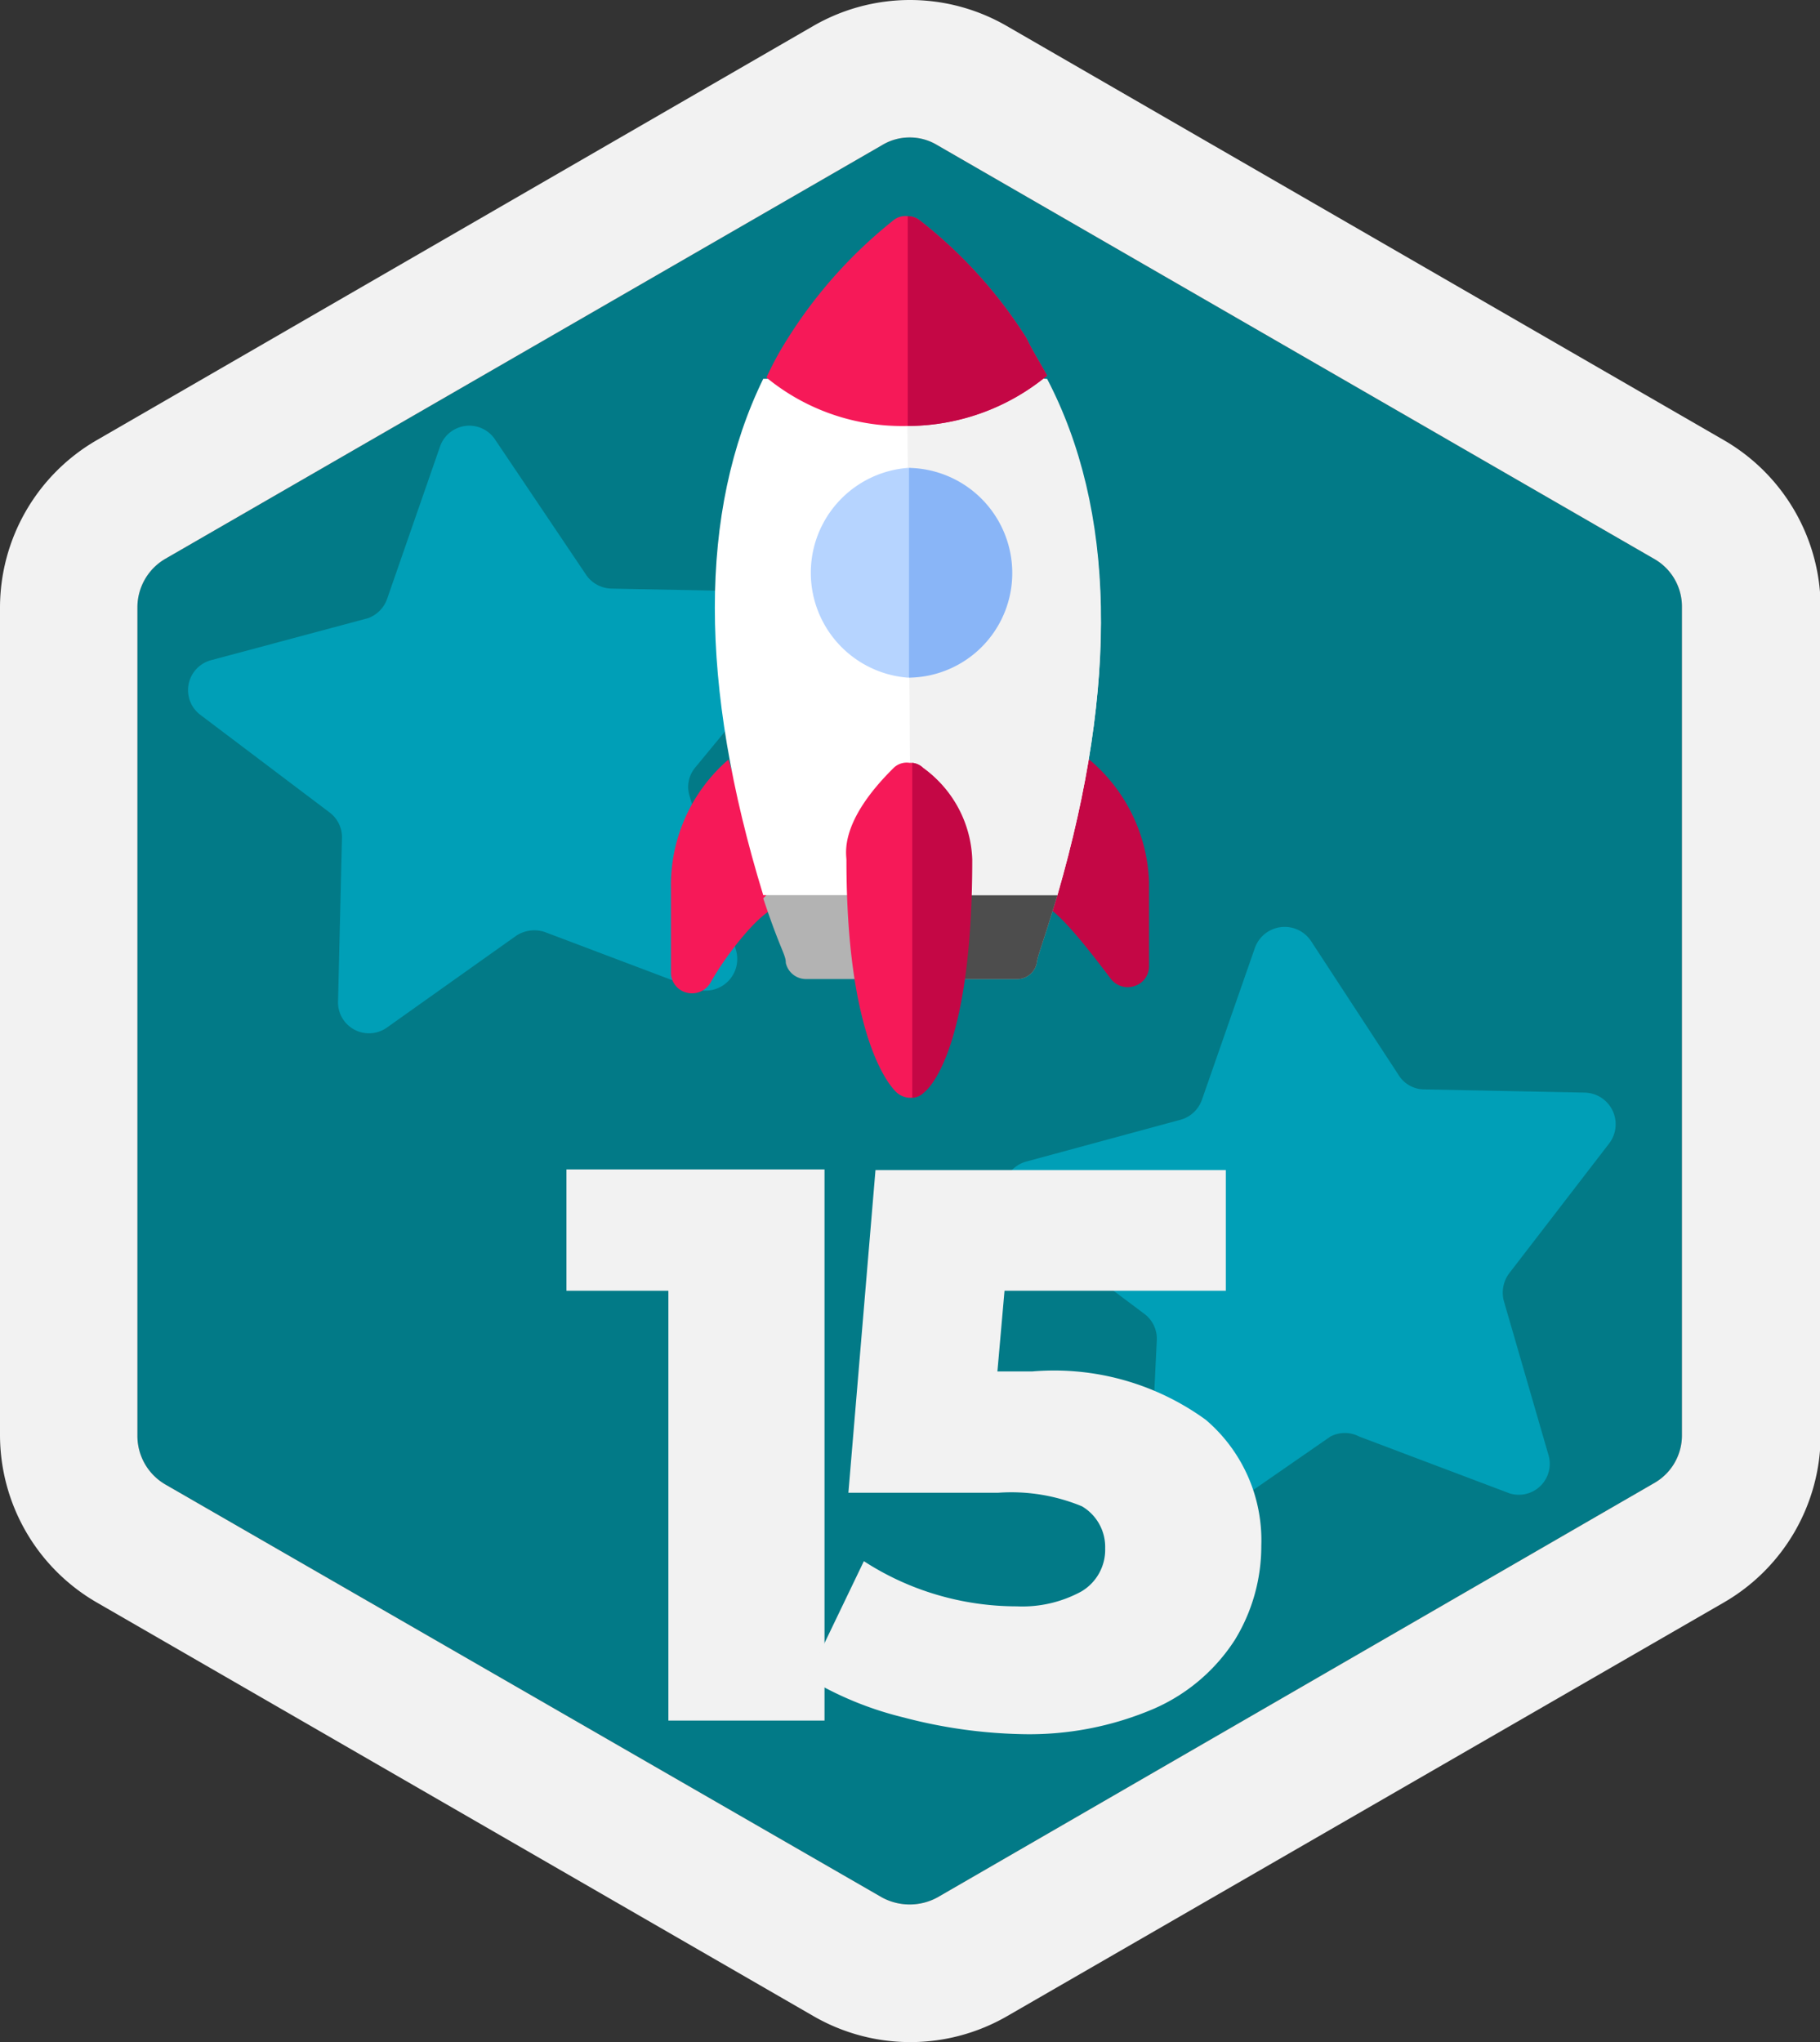 <svg id="Livello_1" data-name="Livello 1" xmlns="http://www.w3.org/2000/svg" viewBox="0 0 28.21 31.64"><rect x="0" y="0" width="28.21" height="31.64" fill="#333333" stroke="none"/><defs><style>.cls-1{fill:#027a87;}.cls-2{fill:#009fb7;}.cls-3{fill:#f2f2f2;}.cls-4{fill:#f61958;}.cls-5{fill:#c40745;}.cls-6{fill:#b3b3b3;}.cls-7{fill:#4d4d4d;}.cls-8{fill:#fff;}.cls-9{fill:#b6d4ff;}.cls-10{fill:#89b5f7;}</style></defs><title>Tavola disegno 229</title><path class="cls-1" d="M14.1,2.13a.82.82,0,0,1,.43.12L25.64,8.66a.85.85,0,0,1,.43.75V22.24a.85.85,0,0,1-.43.74L14.53,29.4a.9.9,0,0,1-.86,0L2.56,23a.87.87,0,0,1-.43-.74V9.41a.87.87,0,0,1,.43-.75L13.67,2.25a.82.82,0,0,1,.43-.12"/><path class="cls-2" d="M10.77,15.32l-2.33-.88A.51.51,0,0,0,8,14.5L6,15.92a.48.48,0,0,1-.76-.42L5.3,13a.48.48,0,0,0-.19-.41l-2-1.51a.48.48,0,0,1,.16-.85L5.7,9.58A.49.49,0,0,0,6,9.28l.82-2.36a.48.48,0,0,1,.86-.1L9.08,8.9a.49.49,0,0,0,.39.22L12,9.17a.49.49,0,0,1,.37.79L10.77,11.9a.47.47,0,0,0-.08.44l.72,2.39A.49.49,0,0,1,10.77,15.32Z"/><path class="cls-2" d="M23.4,23.14l-2.33-.88a.48.48,0,0,0-.45,0l-2.05,1.42a.48.48,0,0,1-.76-.42l.12-2.49a.48.48,0,0,0-.19-.41l-2-1.5a.49.49,0,0,1,.16-.86l2.4-.65a.49.49,0,0,0,.33-.31l.82-2.35a.49.49,0,0,1,.87-.11l1.36,2.08a.47.47,0,0,0,.4.22l2.49.05a.49.49,0,0,1,.37.79L23.4,19.72a.5.5,0,0,0-.09.44L24,22.54A.48.48,0,0,1,23.4,23.14Z"/><path class="cls-3" d="M14.1,2.13a.82.82,0,0,1,.43.12L25.64,8.66a.85.85,0,0,1,.43.75V22.24a.85.85,0,0,1-.43.74L14.53,29.4a.9.9,0,0,1-.86,0L2.56,23a.87.87,0,0,1-.43-.74V9.41a.87.87,0,0,1,.43-.75L13.67,2.25a.82.82,0,0,1,.43-.12M14.1,0a3,3,0,0,0-1.49.4L1.5,6.82A3,3,0,0,0,0,9.41V22.24a3,3,0,0,0,1.5,2.59l11.11,6.41a3,3,0,0,0,3,0l11.11-6.41a3,3,0,0,0,1.5-2.59V9.41a3,3,0,0,0-1.5-2.59L15.6.4A3,3,0,0,0,14.1,0Z"/><path class="cls-4" d="M11.29,11.77a2.57,2.57,0,0,0-.89,2v1.3a.32.32,0,0,0,.24.31.33.33,0,0,0,.37-.15c.3-.53.8-1.11,1-1.15Z"/><path class="cls-5" d="M16.86,11.75,16.08,14c.2,0,.56.4,1.14,1.17a.33.33,0,0,0,.36.11.32.32,0,0,0,.23-.31v-1.3A2.59,2.59,0,0,0,16.86,11.75Z"/><path class="cls-6" d="M16.39,13.87c-.25.83-.3.91-.32,1.05a.31.31,0,0,1-.32.25l-3.25,0a.32.32,0,0,1-.32-.25c0-.13-.08-.19-.35-1l.63-.66,3.26,0Z"/><path class="cls-7" d="M16.39,13.87c-.25.83-.3.91-.32,1.05a.31.31,0,0,1-.32.25H14.12V13.23h1.61Z"/><path class="cls-8" d="M16.39,13.87l-4.56,0c-1-3.26-1-5.95,0-8l2.2,0h2.17C17.29,7.9,17.34,10.59,16.39,13.87Z"/><path class="cls-3" d="M16.39,13.87H14.12l-.06-8h2.17C17.29,7.9,17.34,10.59,16.39,13.87Z"/><path class="cls-9" d="M14.07,7.25h0a1.63,1.63,0,0,0,0,3.25h0a1.63,1.63,0,0,0,0-3.25Z"/><path class="cls-10" d="M15.69,8.87a1.62,1.62,0,0,1-1.6,1.63l0-3.25A1.63,1.63,0,0,1,15.69,8.87Z"/><path class="cls-4" d="M16.23,5.82a3.4,3.4,0,0,1-2.16.78h0a3.31,3.31,0,0,1-2.19-.75,4.83,4.83,0,0,1,.32-.59,7.29,7.29,0,0,1,1.64-1.84.29.29,0,0,1,.23-.07.3.3,0,0,1,.18.06,7.17,7.17,0,0,1,1.66,1.83C16,5.43,16.12,5.62,16.23,5.82Z"/><path class="cls-5" d="M16.23,5.82a3.4,3.4,0,0,1-2.16.78l0-3.25a.3.3,0,0,1,.18.06,7.17,7.17,0,0,1,1.66,1.83C16,5.43,16.12,5.62,16.23,5.82Z"/><path class="cls-4" d="M14.31,11.9a.28.28,0,0,0-.21-.08.29.29,0,0,0-.25.08c-.85.84-.73,1.33-.73,1.43,0,2.82.7,3.52.77,3.59a.32.32,0,0,0,.23.09h0a.27.27,0,0,0,.18-.08c.13-.1.77-.78.75-3.61A1.82,1.82,0,0,0,14.31,11.9Z"/><path class="cls-5" d="M14.31,11.9a1.82,1.82,0,0,1,.76,1.42c0,2.83-.62,3.51-.75,3.61a.27.27,0,0,1-.18.08l0-5.19A.28.28,0,0,1,14.31,11.9Z"/><path class="cls-3" d="M12.78,18.12v8.54H10.36V20H8.78V18.12Z"/><path class="cls-3" d="M18.69,22a2.45,2.45,0,0,1,.86,1.95,2.78,2.78,0,0,1-.41,1.46,2.84,2.84,0,0,1-1.24,1.06,4.9,4.9,0,0,1-2.07.4A7.76,7.76,0,0,1,14,26.61,5.26,5.26,0,0,1,12.52,26l.87-1.81a4.32,4.32,0,0,0,1.13.52,4.38,4.38,0,0,0,1.24.18,1.91,1.91,0,0,0,1-.23.75.75,0,0,0,.37-.67.73.73,0,0,0-.36-.65,2.86,2.86,0,0,0-1.3-.21H13.15l.42-5H19V20H15.57l-.11,1.25H16A4,4,0,0,1,18.69,22Z"/></svg>